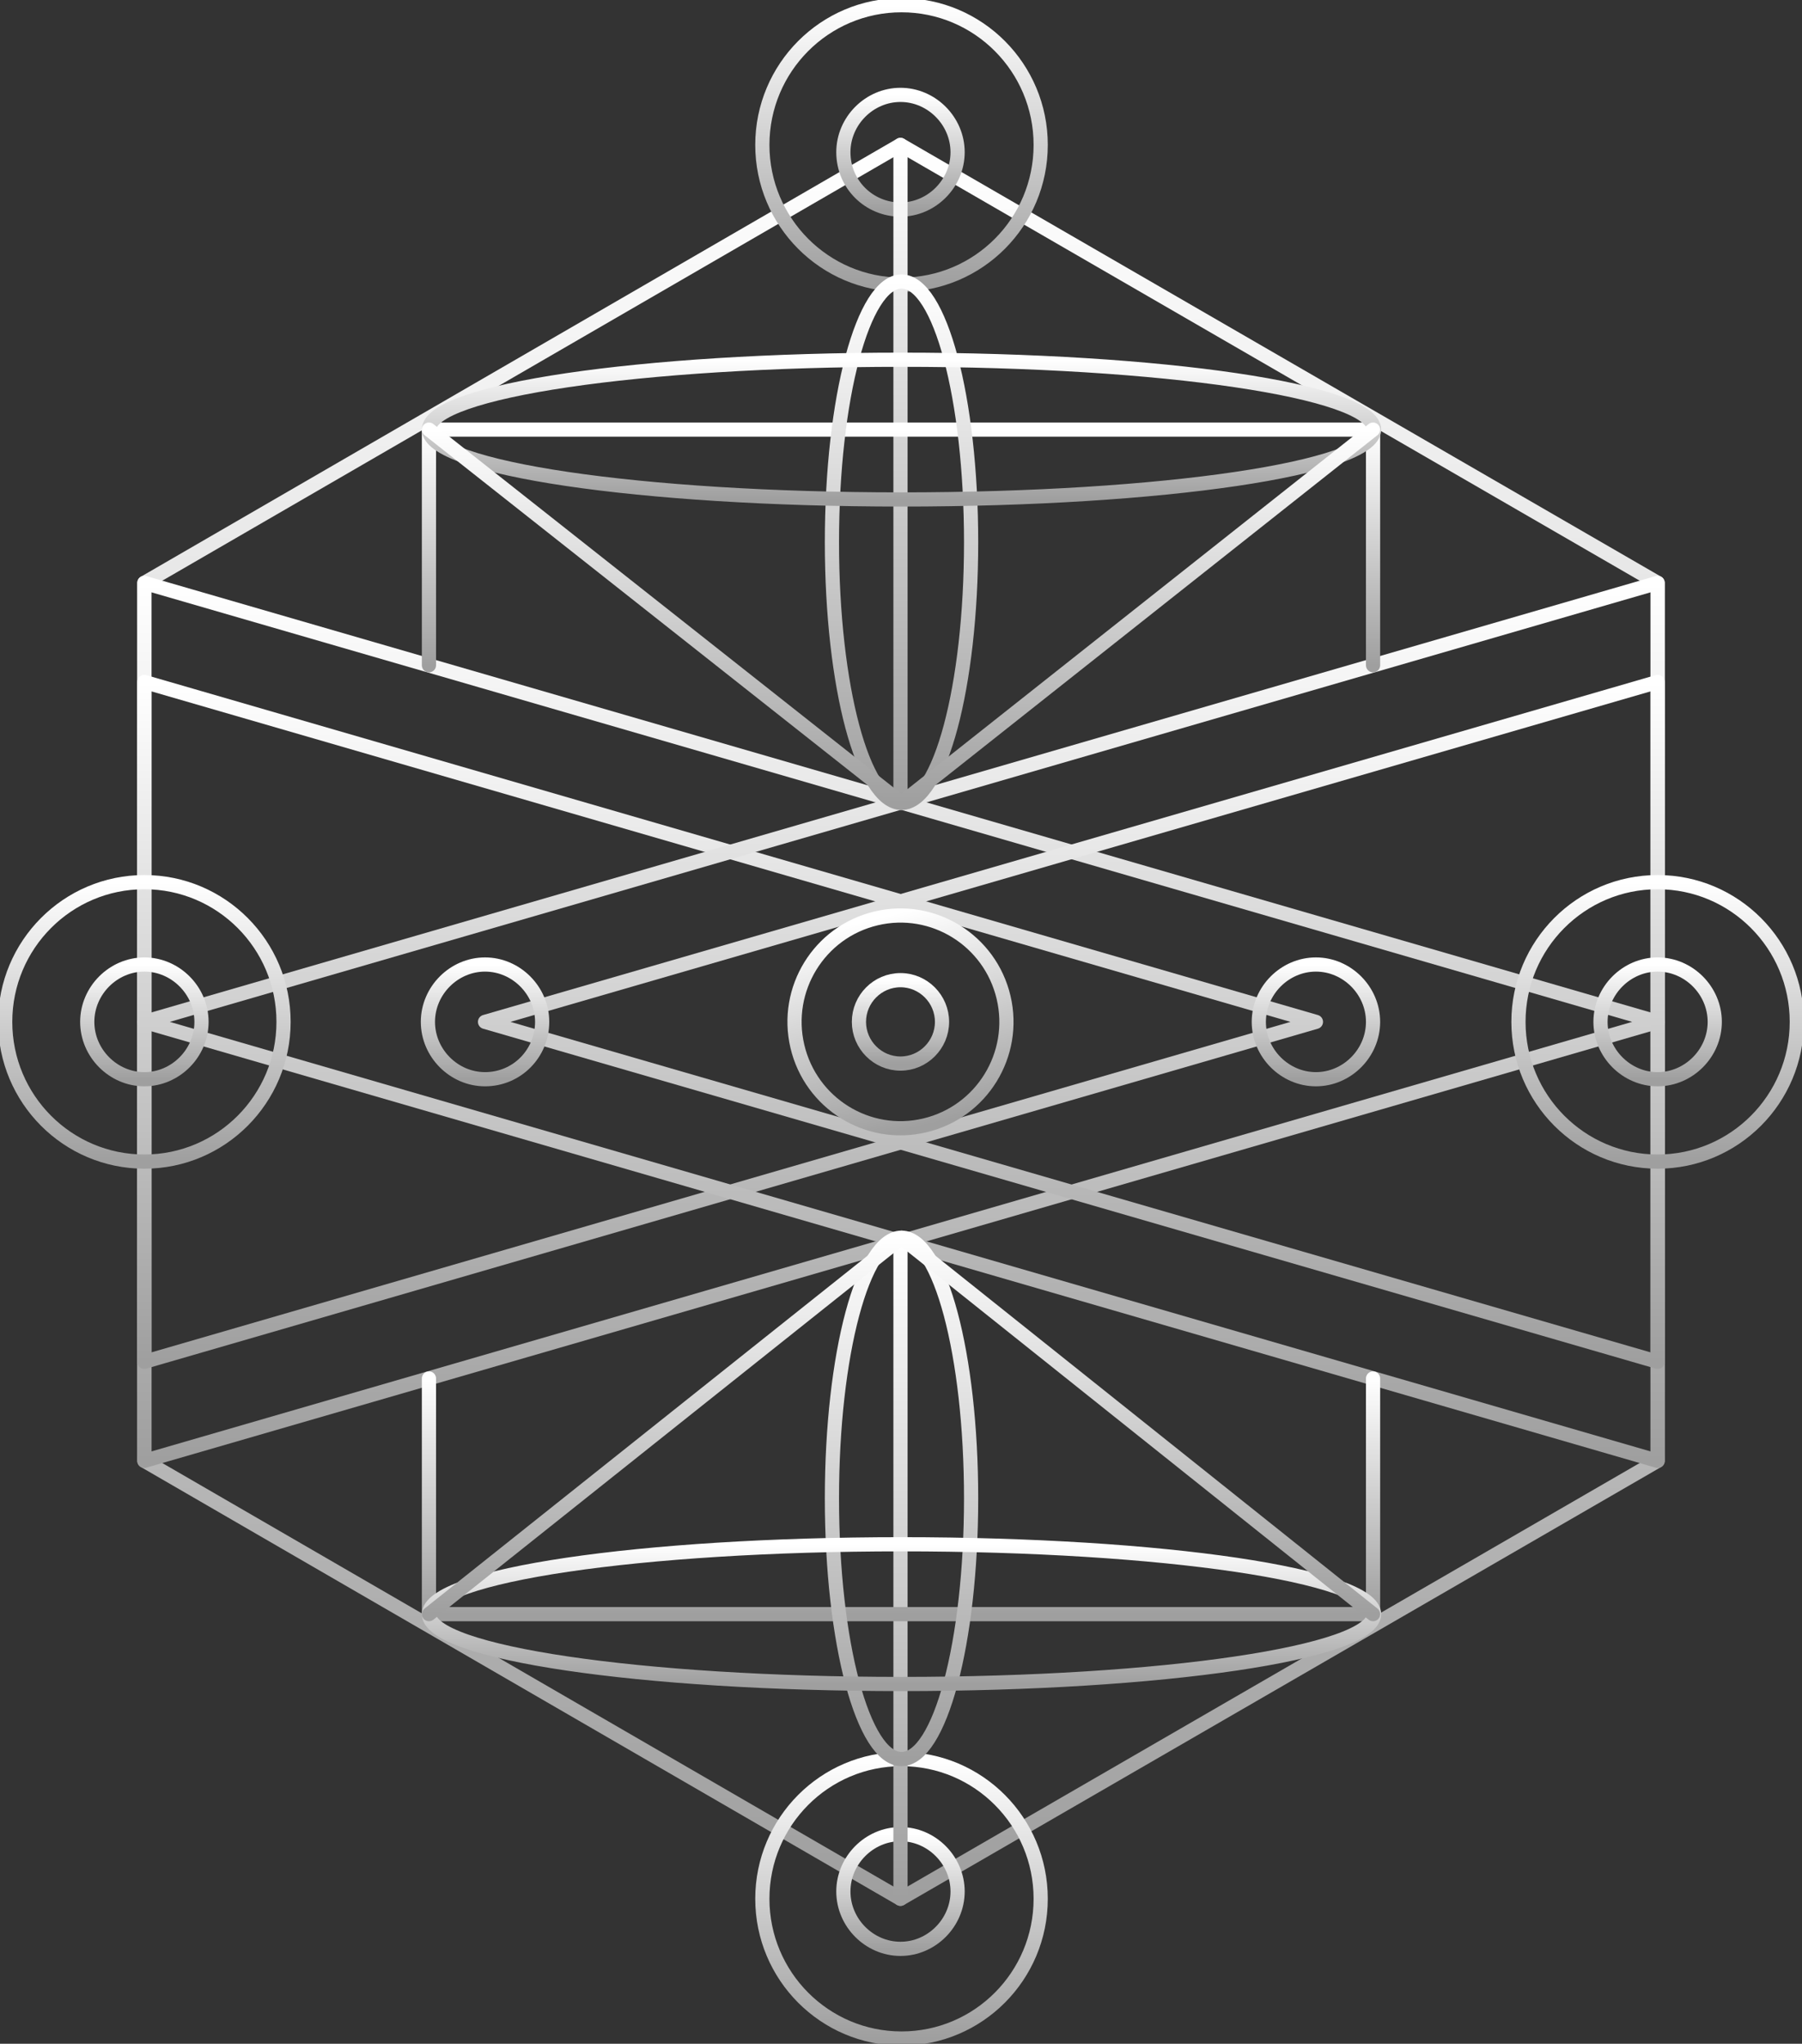 <?xml version="1.0" encoding="UTF-8"?> <svg xmlns="http://www.w3.org/2000/svg" width="127" height="144" viewBox="0 0 127 144" fill="none"><rect x="0" y="0" width="127" height="144" fill="#333333" stroke="none"/> <g clip-path="url(#clip0_226_2139)"> <path d="M116.825 102.93V41.069L63.463 10.212L10.175 41.069V102.93L63.463 133.787L116.825 102.93Z" stroke="url(#paint0_linear_226_2139)" stroke-miterlimit="10" stroke-linecap="round" stroke-linejoin="round"></path> <path d="M10.175 41.069L116.825 72L10.175 102.931V41.069Z" stroke="url(#paint1_linear_226_2139)" stroke-miterlimit="10" stroke-linecap="round" stroke-linejoin="round"></path> <path d="M10.175 48.049L92.743 72L10.175 95.951V48.049Z" stroke="url(#paint2_linear_226_2139)" stroke-miterlimit="10" stroke-linecap="round" stroke-linejoin="round"></path> <path d="M116.825 41.069L10.175 72L116.825 102.931V41.069Z" stroke="url(#paint3_linear_226_2139)" stroke-miterlimit="10" stroke-linecap="round" stroke-linejoin="round"></path> <path d="M116.825 48.049L34.184 72L116.825 95.951V48.049Z" stroke="url(#paint4_linear_226_2139)" stroke-miterlimit="10" stroke-linecap="round" stroke-linejoin="round"></path> <path d="M65.179 79.294C69.192 78.343 71.677 74.307 70.73 70.279C69.782 66.251 65.761 63.757 61.748 64.708C57.735 65.659 55.25 69.695 56.197 73.723C57.145 77.751 61.166 80.245 65.179 79.294Z" stroke="url(#paint5_linear_226_2139)" stroke-miterlimit="10" stroke-linecap="round" stroke-linejoin="round"></path> <path d="M66.391 72C66.391 70.383 65.074 69.061 63.463 69.061C61.853 69.061 60.535 70.383 60.535 72C60.535 73.616 61.853 74.939 63.463 74.939C65.074 74.939 66.391 73.616 66.391 72Z" stroke="url(#paint6_linear_226_2139)" stroke-miterlimit="10" stroke-linecap="round" stroke-linejoin="round"></path> <path d="M116.825 81.845C122.243 81.845 126.634 77.437 126.634 72C126.634 66.562 122.243 62.155 116.825 62.155C111.408 62.155 107.017 66.562 107.017 72C107.017 77.437 111.408 81.845 116.825 81.845Z" stroke="url(#paint7_linear_226_2139)" stroke-miterlimit="10" stroke-linecap="round" stroke-linejoin="round"></path> <path d="M63.537 20.057C68.954 20.057 73.345 15.649 73.345 10.212C73.345 4.775 68.954 0.367 63.537 0.367C58.119 0.367 53.728 4.775 53.728 10.212C53.728 15.649 58.119 20.057 63.537 20.057Z" stroke="url(#paint8_linear_226_2139)" stroke-miterlimit="10" stroke-linecap="round" stroke-linejoin="round"></path> <path d="M63.537 143.633C68.954 143.633 73.345 139.225 73.345 133.788C73.345 128.351 68.954 123.943 63.537 123.943C58.119 123.943 53.728 128.351 53.728 133.788C53.728 139.225 58.119 143.633 63.537 143.633Z" stroke="url(#paint9_linear_226_2139)" stroke-miterlimit="10" stroke-linecap="round" stroke-linejoin="round"></path> <path d="M10.175 81.845C15.592 81.845 19.983 77.437 19.983 72C19.983 66.562 15.592 62.155 10.175 62.155C4.757 62.155 0.366 66.562 0.366 72C0.366 77.437 4.757 81.845 10.175 81.845Z" stroke="url(#paint10_linear_226_2139)" stroke-miterlimit="10" stroke-linecap="round" stroke-linejoin="round"></path> <path d="M38.21 72C38.21 69.796 36.38 67.959 34.184 67.959C31.988 67.959 30.158 69.796 30.158 72C30.158 74.204 31.988 76.041 34.184 76.041C36.453 76.041 38.21 74.204 38.21 72Z" stroke="url(#paint11_linear_226_2139)" stroke-miterlimit="10" stroke-linecap="round" stroke-linejoin="round"></path> <path d="M96.769 72C96.769 69.796 94.939 67.959 92.743 67.959C90.547 67.959 88.717 69.796 88.717 72C88.717 74.204 90.547 76.041 92.743 76.041C94.939 76.041 96.769 74.204 96.769 72Z" stroke="url(#paint12_linear_226_2139)" stroke-miterlimit="10" stroke-linecap="round" stroke-linejoin="round"></path> <path d="M14.201 72C14.201 69.796 12.371 67.959 10.175 67.959C7.979 67.959 6.149 69.796 6.149 72C6.149 74.204 7.979 76.041 10.175 76.041C12.371 76.041 14.201 74.204 14.201 72Z" stroke="url(#paint13_linear_226_2139)" stroke-miterlimit="10" stroke-linecap="round" stroke-linejoin="round"></path> <path d="M120.851 72C120.851 69.796 119.021 67.959 116.825 67.959C114.629 67.959 112.799 69.796 112.799 72C112.799 74.204 114.629 76.041 116.825 76.041C119.021 76.041 120.851 74.204 120.851 72Z" stroke="url(#paint14_linear_226_2139)" stroke-miterlimit="10" stroke-linecap="round" stroke-linejoin="round"></path> <path d="M63.463 14.767C65.659 14.767 67.489 12.93 67.489 10.726C67.489 8.522 65.659 6.686 63.463 6.686C61.267 6.686 59.438 8.522 59.438 10.726C59.438 13.004 61.267 14.767 63.463 14.767Z" stroke="url(#paint15_linear_226_2139)" stroke-miterlimit="10" stroke-linecap="round" stroke-linejoin="round"></path> <path d="M63.463 137.314C65.659 137.314 67.489 135.477 67.489 133.273C67.489 131.069 65.659 129.232 63.463 129.232C61.267 129.232 59.438 131.069 59.438 133.273C59.438 135.477 61.267 137.314 63.463 137.314Z" stroke="url(#paint16_linear_226_2139)" stroke-miterlimit="10" stroke-linecap="round" stroke-linejoin="round"></path> <path d="M63.463 10.212V56.571" stroke="url(#paint17_linear_226_2139)" stroke-miterlimit="10" stroke-linecap="round" stroke-linejoin="round"></path> <path d="M63.463 87.428V133.787" stroke="url(#paint18_linear_226_2139)" stroke-miterlimit="10" stroke-linecap="round" stroke-linejoin="round"></path> <path d="M30.231 46.873V30.269H96.769V46.873" stroke="url(#paint19_linear_226_2139)" stroke-miterlimit="10" stroke-linecap="round" stroke-linejoin="round"></path> <path d="M96.769 97.126V113.731H30.231V97.126" stroke="url(#paint20_linear_226_2139)" stroke-miterlimit="10" stroke-linecap="round" stroke-linejoin="round"></path> <path d="M63.537 56.571C66.245 56.571 68.441 48.348 68.441 38.204C68.441 28.06 66.245 19.836 63.537 19.836C60.828 19.836 58.632 28.06 58.632 38.204C58.632 48.348 60.828 56.571 63.537 56.571Z" stroke="url(#paint21_linear_226_2139)" stroke-miterlimit="10" stroke-linecap="round" stroke-linejoin="round"></path> <path d="M63.537 123.943C66.245 123.943 68.441 115.719 68.441 105.575C68.441 95.431 66.245 87.208 63.537 87.208C60.828 87.208 58.632 95.431 58.632 105.575C58.632 115.719 60.828 123.943 63.537 123.943Z" stroke="url(#paint22_linear_226_2139)" stroke-miterlimit="10" stroke-linecap="round" stroke-linejoin="round"></path> <path d="M63.537 118.653C81.931 118.653 96.842 116.449 96.842 113.731C96.842 111.012 81.931 108.808 63.537 108.808C45.142 108.808 30.231 111.012 30.231 113.731C30.231 116.449 45.142 118.653 63.537 118.653Z" stroke="url(#paint23_linear_226_2139)" stroke-miterlimit="10" stroke-linecap="round" stroke-linejoin="round"></path> <path d="M63.537 35.192C81.931 35.192 96.842 32.988 96.842 30.269C96.842 27.55 81.931 25.347 63.537 25.347C45.142 25.347 30.231 27.55 30.231 30.269C30.231 32.988 45.142 35.192 63.537 35.192Z" stroke="url(#paint24_linear_226_2139)" stroke-miterlimit="10" stroke-linecap="round" stroke-linejoin="round"></path> <path d="M30.231 30.269L63.537 56.571L96.769 30.269" stroke="url(#paint25_linear_226_2139)" stroke-miterlimit="10" stroke-linecap="round" stroke-linejoin="round"></path> <path d="M30.231 113.73L63.537 87.208L96.769 113.73" stroke="url(#paint26_linear_226_2139)" stroke-miterlimit="10" stroke-linecap="round" stroke-linejoin="round"></path> </g> <defs> <linearGradient id="paint0_linear_226_2139" x1="63.5" y1="10.212" x2="63.5" y2="133.787" gradientUnits="userSpaceOnUse"> <stop stop-color="white"></stop> <stop offset="1" stop-color="#9F9F9F"></stop> </linearGradient> <linearGradient id="paint1_linear_226_2139" x1="63.5" y1="41.069" x2="63.5" y2="102.931" gradientUnits="userSpaceOnUse"> <stop stop-color="white"></stop> <stop offset="1" stop-color="#9F9F9F"></stop> </linearGradient> <linearGradient id="paint2_linear_226_2139" x1="51.459" y1="48.049" x2="51.459" y2="95.951" gradientUnits="userSpaceOnUse"> <stop stop-color="white"></stop> <stop offset="1" stop-color="#9F9F9F"></stop> </linearGradient> <linearGradient id="paint3_linear_226_2139" x1="63.5" y1="41.069" x2="63.5" y2="102.931" gradientUnits="userSpaceOnUse"> <stop stop-color="white"></stop> <stop offset="1" stop-color="#9F9F9F"></stop> </linearGradient> <linearGradient id="paint4_linear_226_2139" x1="75.505" y1="48.049" x2="75.505" y2="95.951" gradientUnits="userSpaceOnUse"> <stop stop-color="white"></stop> <stop offset="1" stop-color="#9F9F9F"></stop> </linearGradient> <linearGradient id="paint5_linear_226_2139" x1="61.748" y1="64.708" x2="65.203" y2="79.288" gradientUnits="userSpaceOnUse"> <stop stop-color="white"></stop> <stop offset="1" stop-color="#9F9F9F"></stop> </linearGradient> <linearGradient id="paint6_linear_226_2139" x1="63.463" y1="69.061" x2="63.463" y2="74.939" gradientUnits="userSpaceOnUse"> <stop stop-color="white"></stop> <stop offset="1" stop-color="#9F9F9F"></stop> </linearGradient> <linearGradient id="paint7_linear_226_2139" x1="116.825" y1="62.155" x2="116.825" y2="81.845" gradientUnits="userSpaceOnUse"> <stop stop-color="white"></stop> <stop offset="1" stop-color="#9F9F9F"></stop> </linearGradient> <linearGradient id="paint8_linear_226_2139" x1="63.537" y1="0.367" x2="63.537" y2="20.057" gradientUnits="userSpaceOnUse"> <stop stop-color="white"></stop> <stop offset="1" stop-color="#9F9F9F"></stop> </linearGradient> <linearGradient id="paint9_linear_226_2139" x1="63.537" y1="123.943" x2="63.537" y2="143.633" gradientUnits="userSpaceOnUse"> <stop stop-color="white"></stop> <stop offset="1" stop-color="#9F9F9F"></stop> </linearGradient> <linearGradient id="paint10_linear_226_2139" x1="10.175" y1="62.155" x2="10.175" y2="81.845" gradientUnits="userSpaceOnUse"> <stop stop-color="white"></stop> <stop offset="1" stop-color="#9F9F9F"></stop> </linearGradient> <linearGradient id="paint11_linear_226_2139" x1="34.184" y1="67.959" x2="34.184" y2="76.041" gradientUnits="userSpaceOnUse"> <stop stop-color="white"></stop> <stop offset="1" stop-color="#9F9F9F"></stop> </linearGradient> <linearGradient id="paint12_linear_226_2139" x1="92.743" y1="67.959" x2="92.743" y2="76.041" gradientUnits="userSpaceOnUse"> <stop stop-color="white"></stop> <stop offset="1" stop-color="#9F9F9F"></stop> </linearGradient> <linearGradient id="paint13_linear_226_2139" x1="10.175" y1="67.959" x2="10.175" y2="76.041" gradientUnits="userSpaceOnUse"> <stop stop-color="white"></stop> <stop offset="1" stop-color="#9F9F9F"></stop> </linearGradient> <linearGradient id="paint14_linear_226_2139" x1="116.825" y1="67.959" x2="116.825" y2="76.041" gradientUnits="userSpaceOnUse"> <stop stop-color="white"></stop> <stop offset="1" stop-color="#9F9F9F"></stop> </linearGradient> <linearGradient id="paint15_linear_226_2139" x1="63.463" y1="6.686" x2="63.463" y2="14.767" gradientUnits="userSpaceOnUse"> <stop stop-color="white"></stop> <stop offset="1" stop-color="#9F9F9F"></stop> </linearGradient> <linearGradient id="paint16_linear_226_2139" x1="63.463" y1="129.232" x2="63.463" y2="137.314" gradientUnits="userSpaceOnUse"> <stop stop-color="white"></stop> <stop offset="1" stop-color="#9F9F9F"></stop> </linearGradient> <linearGradient id="paint17_linear_226_2139" x1="63.963" y1="10.212" x2="63.963" y2="56.571" gradientUnits="userSpaceOnUse"> <stop stop-color="white"></stop> <stop offset="1" stop-color="#9F9F9F"></stop> </linearGradient> <linearGradient id="paint18_linear_226_2139" x1="63.963" y1="87.428" x2="63.963" y2="133.787" gradientUnits="userSpaceOnUse"> <stop stop-color="white"></stop> <stop offset="1" stop-color="#9F9F9F"></stop> </linearGradient> <linearGradient id="paint19_linear_226_2139" x1="63.5" y1="30.269" x2="63.5" y2="46.873" gradientUnits="userSpaceOnUse"> <stop stop-color="white"></stop> <stop offset="1" stop-color="#9F9F9F"></stop> </linearGradient> <linearGradient id="paint20_linear_226_2139" x1="63.5" y1="97.126" x2="63.5" y2="113.731" gradientUnits="userSpaceOnUse"> <stop stop-color="white"></stop> <stop offset="1" stop-color="#9F9F9F"></stop> </linearGradient> <linearGradient id="paint21_linear_226_2139" x1="63.537" y1="19.836" x2="63.537" y2="56.571" gradientUnits="userSpaceOnUse"> <stop stop-color="white"></stop> <stop offset="1" stop-color="#9F9F9F"></stop> </linearGradient> <linearGradient id="paint22_linear_226_2139" x1="63.537" y1="87.208" x2="63.537" y2="123.943" gradientUnits="userSpaceOnUse"> <stop stop-color="white"></stop> <stop offset="1" stop-color="#9F9F9F"></stop> </linearGradient> <linearGradient id="paint23_linear_226_2139" x1="63.537" y1="108.808" x2="63.537" y2="118.653" gradientUnits="userSpaceOnUse"> <stop stop-color="white"></stop> <stop offset="1" stop-color="#9F9F9F"></stop> </linearGradient> <linearGradient id="paint24_linear_226_2139" x1="63.537" y1="25.347" x2="63.537" y2="35.192" gradientUnits="userSpaceOnUse"> <stop stop-color="white"></stop> <stop offset="1" stop-color="#9F9F9F"></stop> </linearGradient> <linearGradient id="paint25_linear_226_2139" x1="63.5" y1="30.269" x2="63.5" y2="56.571" gradientUnits="userSpaceOnUse"> <stop stop-color="white"></stop> <stop offset="1" stop-color="#9F9F9F"></stop> </linearGradient> <linearGradient id="paint26_linear_226_2139" x1="63.5" y1="87.208" x2="63.5" y2="113.73" gradientUnits="userSpaceOnUse"> <stop stop-color="white"></stop> <stop offset="1" stop-color="#9F9F9F"></stop> </linearGradient> <clipPath id="clip0_226_2139"> <rect width="127" height="144" fill="white"></rect> </clipPath> </defs> </svg> 